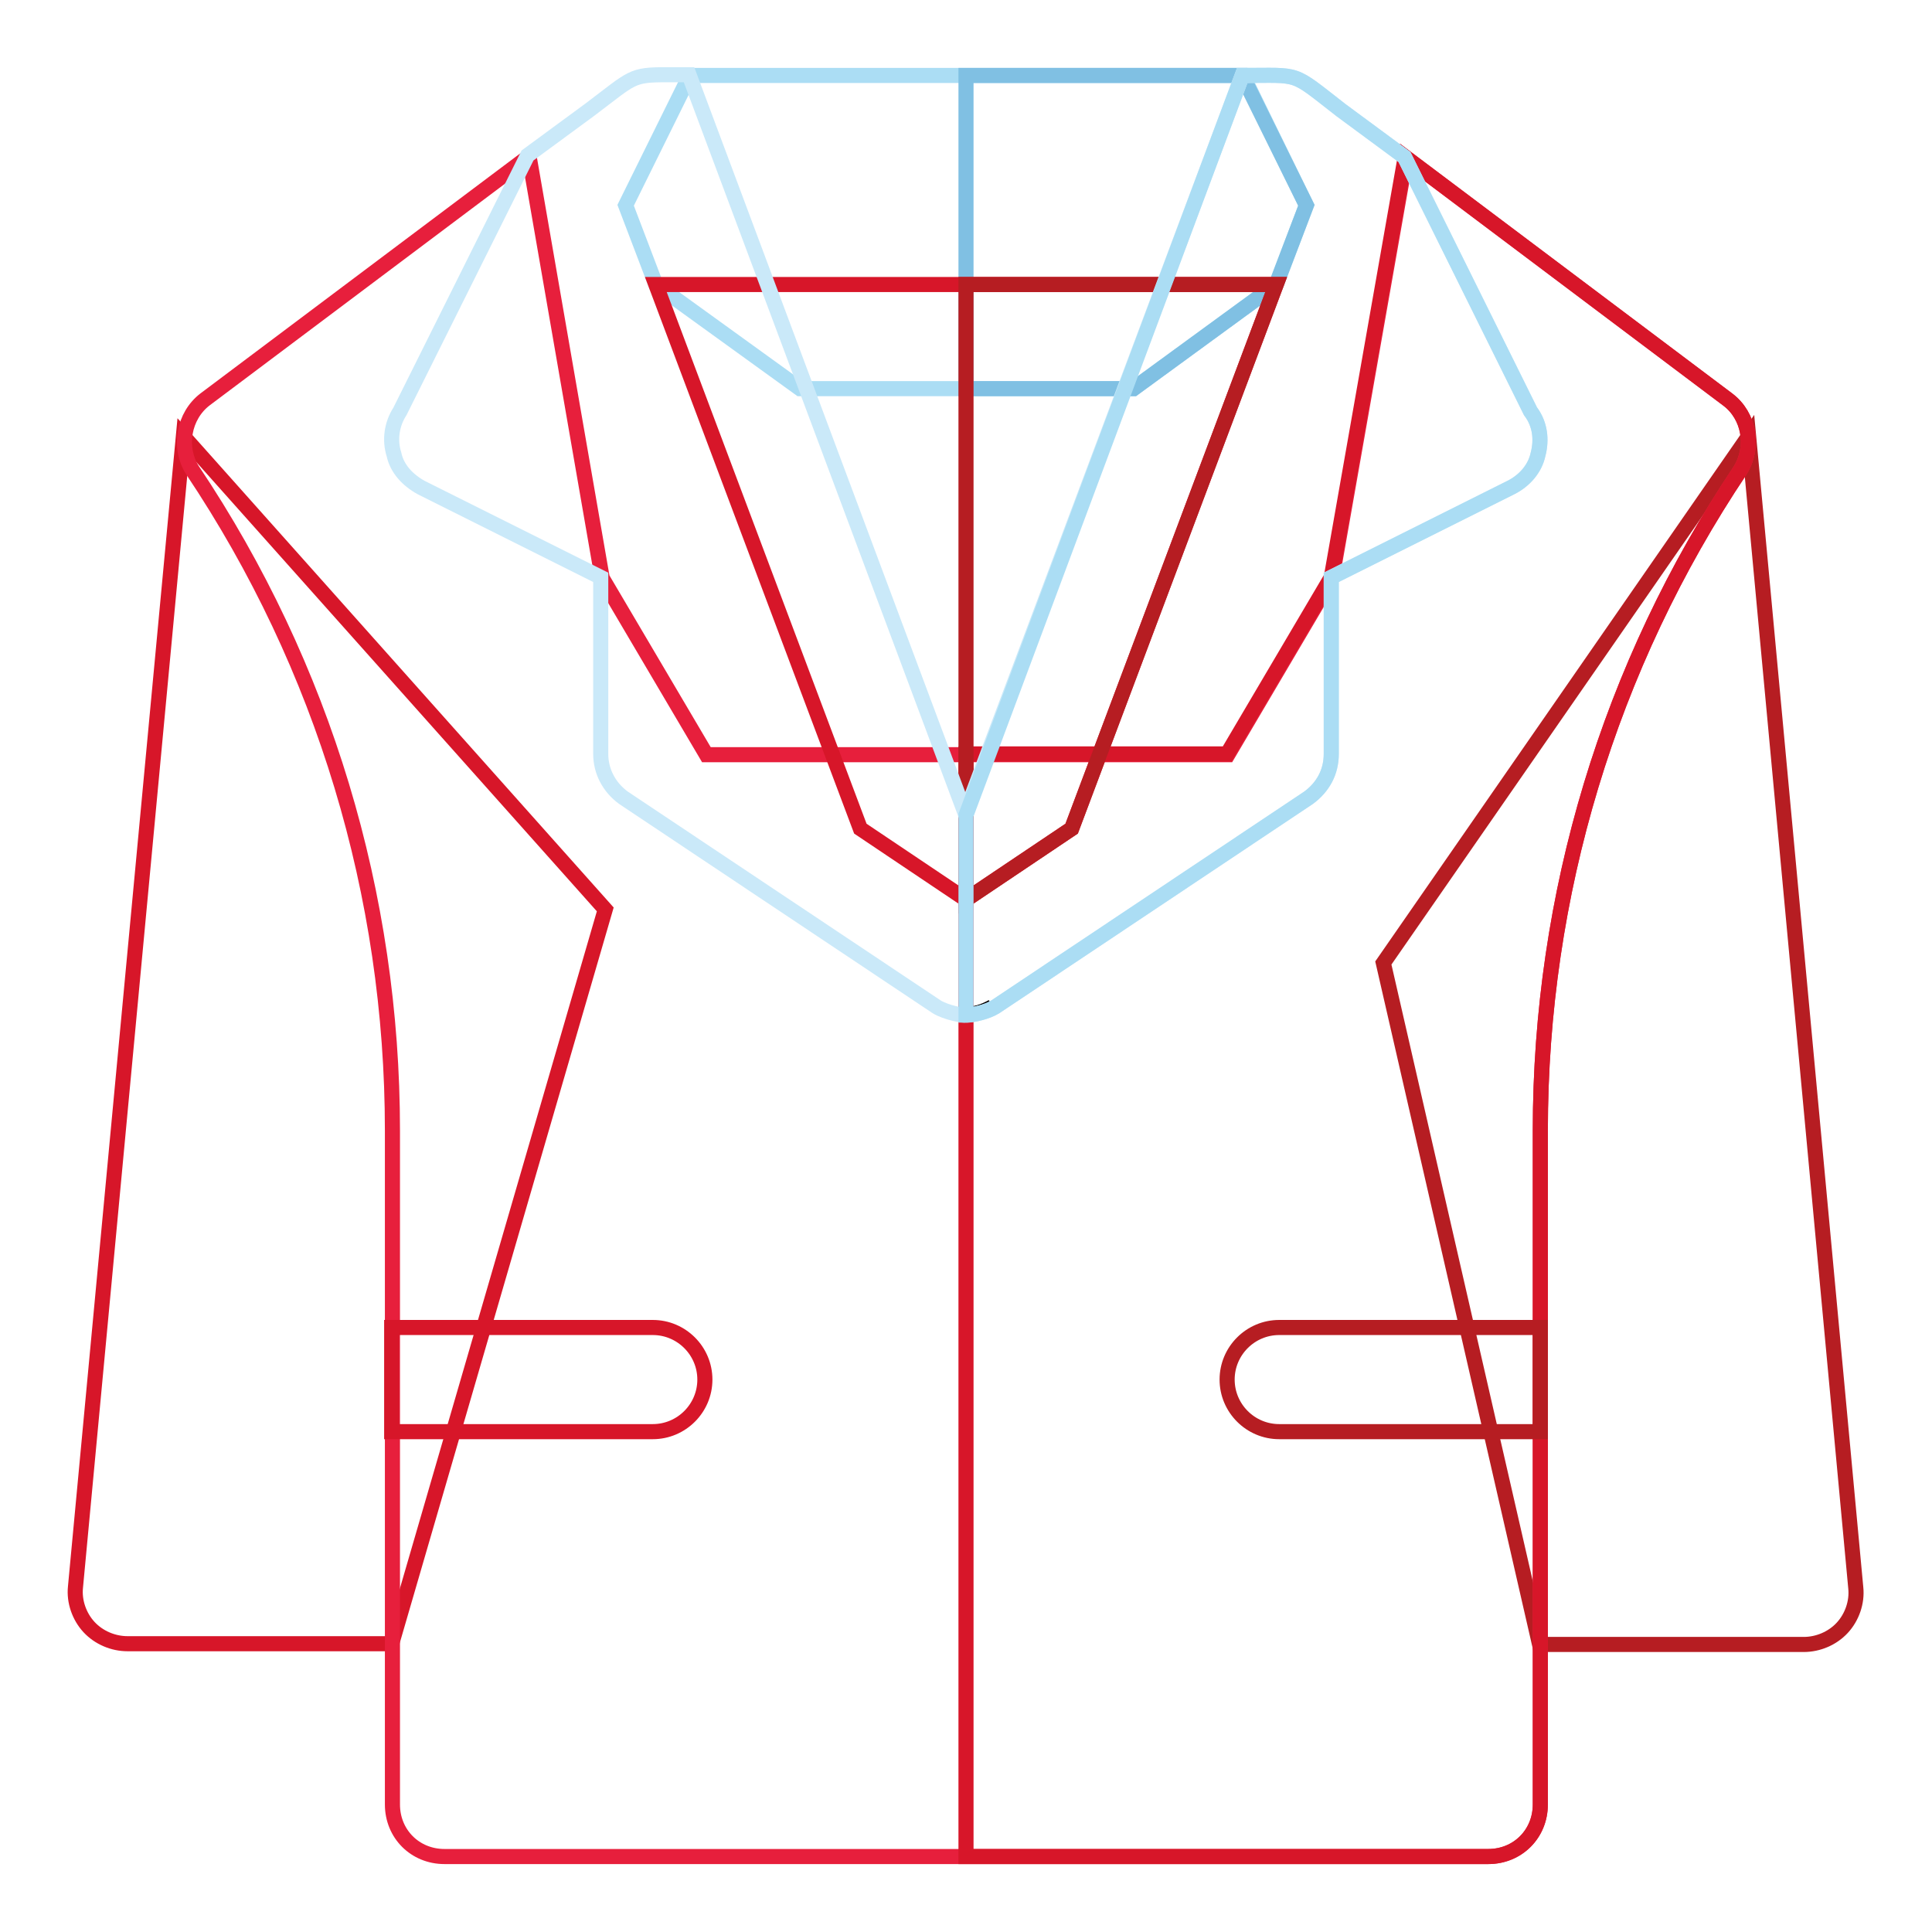 <?xml version="1.0" encoding="utf-8"?>
<!-- Svg Vector Icons : http://www.onlinewebfonts.com/icon -->
<!DOCTYPE svg PUBLIC "-//W3C//DTD SVG 1.1//EN" "http://www.w3.org/Graphics/SVG/1.1/DTD/svg11.dtd">
<svg version="1.1" xmlns="http://www.w3.org/2000/svg" xmlns:xlink="http://www.w3.org/1999/xlink" x="0px" y="0px" viewBox="0 0 256 256" enable-background="new 0 0 256 256" xml:space="preserve">
<g> <path stroke-width="2" fill-opacity="0" stroke="#b61d22"  d="M231.7,57.8l-48.4,69.8l20.7,90.3h35c1.9,0,3.8-0.8,5.1-2.2c1.3-1.4,2-3.4,1.8-5.3L231.7,57.8L231.7,57.8z" /> <path stroke-width="2" fill-opacity="0" stroke="#d71629"  d="M24.3,57.8L10,210.3c-0.2,1.9,0.5,3.9,1.8,5.3c1.3,1.4,3.2,2.2,5.1,2.2h35l28.3-97.3L24.3,57.8z"/> <path stroke-width="2" fill-opacity="0" stroke="#e71f3c"  d="M230.6,62.3c-17.4,26-26.5,56.3-26.5,87.5v89.3c0,3.9-3,6.9-6.9,6.9H58.9c-3.9,0-6.9-3-6.9-6.9v-89.3 c0-31.2-9.1-61.5-26.5-87.5c-1.9-3-1.2-7.2,1.7-9.4l42.9-32.2l9.7,55.9l13.8,23.4h69.1l13.8-23.4l9.8-55.7l42.7,32.1 C231.8,55.1,232.5,59.2,230.6,62.3L230.6,62.3z"/> <path stroke-width="2" fill-opacity="0" stroke="#d71629"  d="M230.6,62.3c-17.4,26-26.5,56.3-26.5,87.5v89.3c0,3.9-3,6.9-6.9,6.9H128V99.9h34.6l13.8-23.4l9.8-55.7 l42.7,32.1C231.8,55.1,232.5,59.2,230.6,62.3L230.6,62.3z"/> <path stroke-width="2" fill-opacity="0" stroke="#040000"  d="M91.3,10L91.3,10L91.3,10L91.3,10z M128,134.5L128,134.5L128,134.5L128,134.5L128,134.5z M164.7,10 L164.7,10L164.7,10z M131.5,133.4c-1.1,0.6-2.2,1-3.5,1c0,0,0,0-0.1,0"/> <path stroke-width="2" fill-opacity="0" stroke="#abddf4"  d="M173.1,27.2l-4,10.5l-18.9,13.8h-44.2L86.9,37.7l-4-10.5L91.4,10h73.3L173.1,27.2z"/> <path stroke-width="2" fill-opacity="0" stroke="#80c0e3"  d="M173.1,27.2l-4,10.5l-18.9,13.8H128V10h36.6L173.1,27.2z"/> <path stroke-width="2" fill-opacity="0" stroke="#b61d22"  d="M204.1,175.9h-34.6c-3.8,0-6.9,3.1-6.9,6.9c0,3.8,3.1,6.9,6.9,6.9h34.6V175.9L204.1,175.9z"/> <path stroke-width="2" fill-opacity="0" stroke="#d71629"  d="M86.5,175.9H51.9v13.8h34.6c3.8,0,6.9-3.1,6.9-6.9S90.3,175.9,86.5,175.9L86.5,175.9z M169.1,37.7 L142,109.8l-14,9.4l-14-9.4L86.9,37.7L169.1,37.7z"/> <path stroke-width="2" fill-opacity="0" stroke="#b61d22"  d="M169.1,37.7L142,109.8l-14,9.4V37.7H169.1z"/> <path stroke-width="2" fill-opacity="0" stroke="#cae9f9"  d="M203.8,60.2c-0.4,1.9-1.8,3.5-3.6,4.4l-23.8,11.9v23.4c0,2.4-1.1,4.4-3,5.8l-41.5,27.7 c-1.1,0.7-3,1.1-3.7,1.1H128c-0.3,0.1-2.6-0.3-3.9-1.1l-41.5-27.7c-1.9-1.4-3-3.5-3-5.8V76.5L55.8,64.6c-1.8-1-3.2-2.5-3.6-4.4 c-0.6-1.9-0.3-4,0.8-5.7l16.9-33.9l8.3-6.1c5.7-4.3,5.4-4.6,10.2-4.6h2.9l36.6,97.9L164.6,10c7.9,0,6.4-0.6,13.1,4.6l8.4,6.2 l16.7,33.7C204.1,56.2,204.3,58.3,203.8,60.2z"/> <path stroke-width="2" fill-opacity="0" stroke="#abddf4"  d="M203.8,60.2c-0.4,1.9-1.8,3.5-3.6,4.4l-23.8,11.9v23.4c0,2.4-1.1,4.4-3,5.8l-41.5,27.7 c-1.1,0.7-3,1.1-3.7,1.1H128v-26.5L164.6,10c7.9,0,6.4-0.6,13.1,4.6l8.4,6.2l16.7,33.7C204.1,56.2,204.3,58.3,203.8,60.2z"/></g>
</svg>